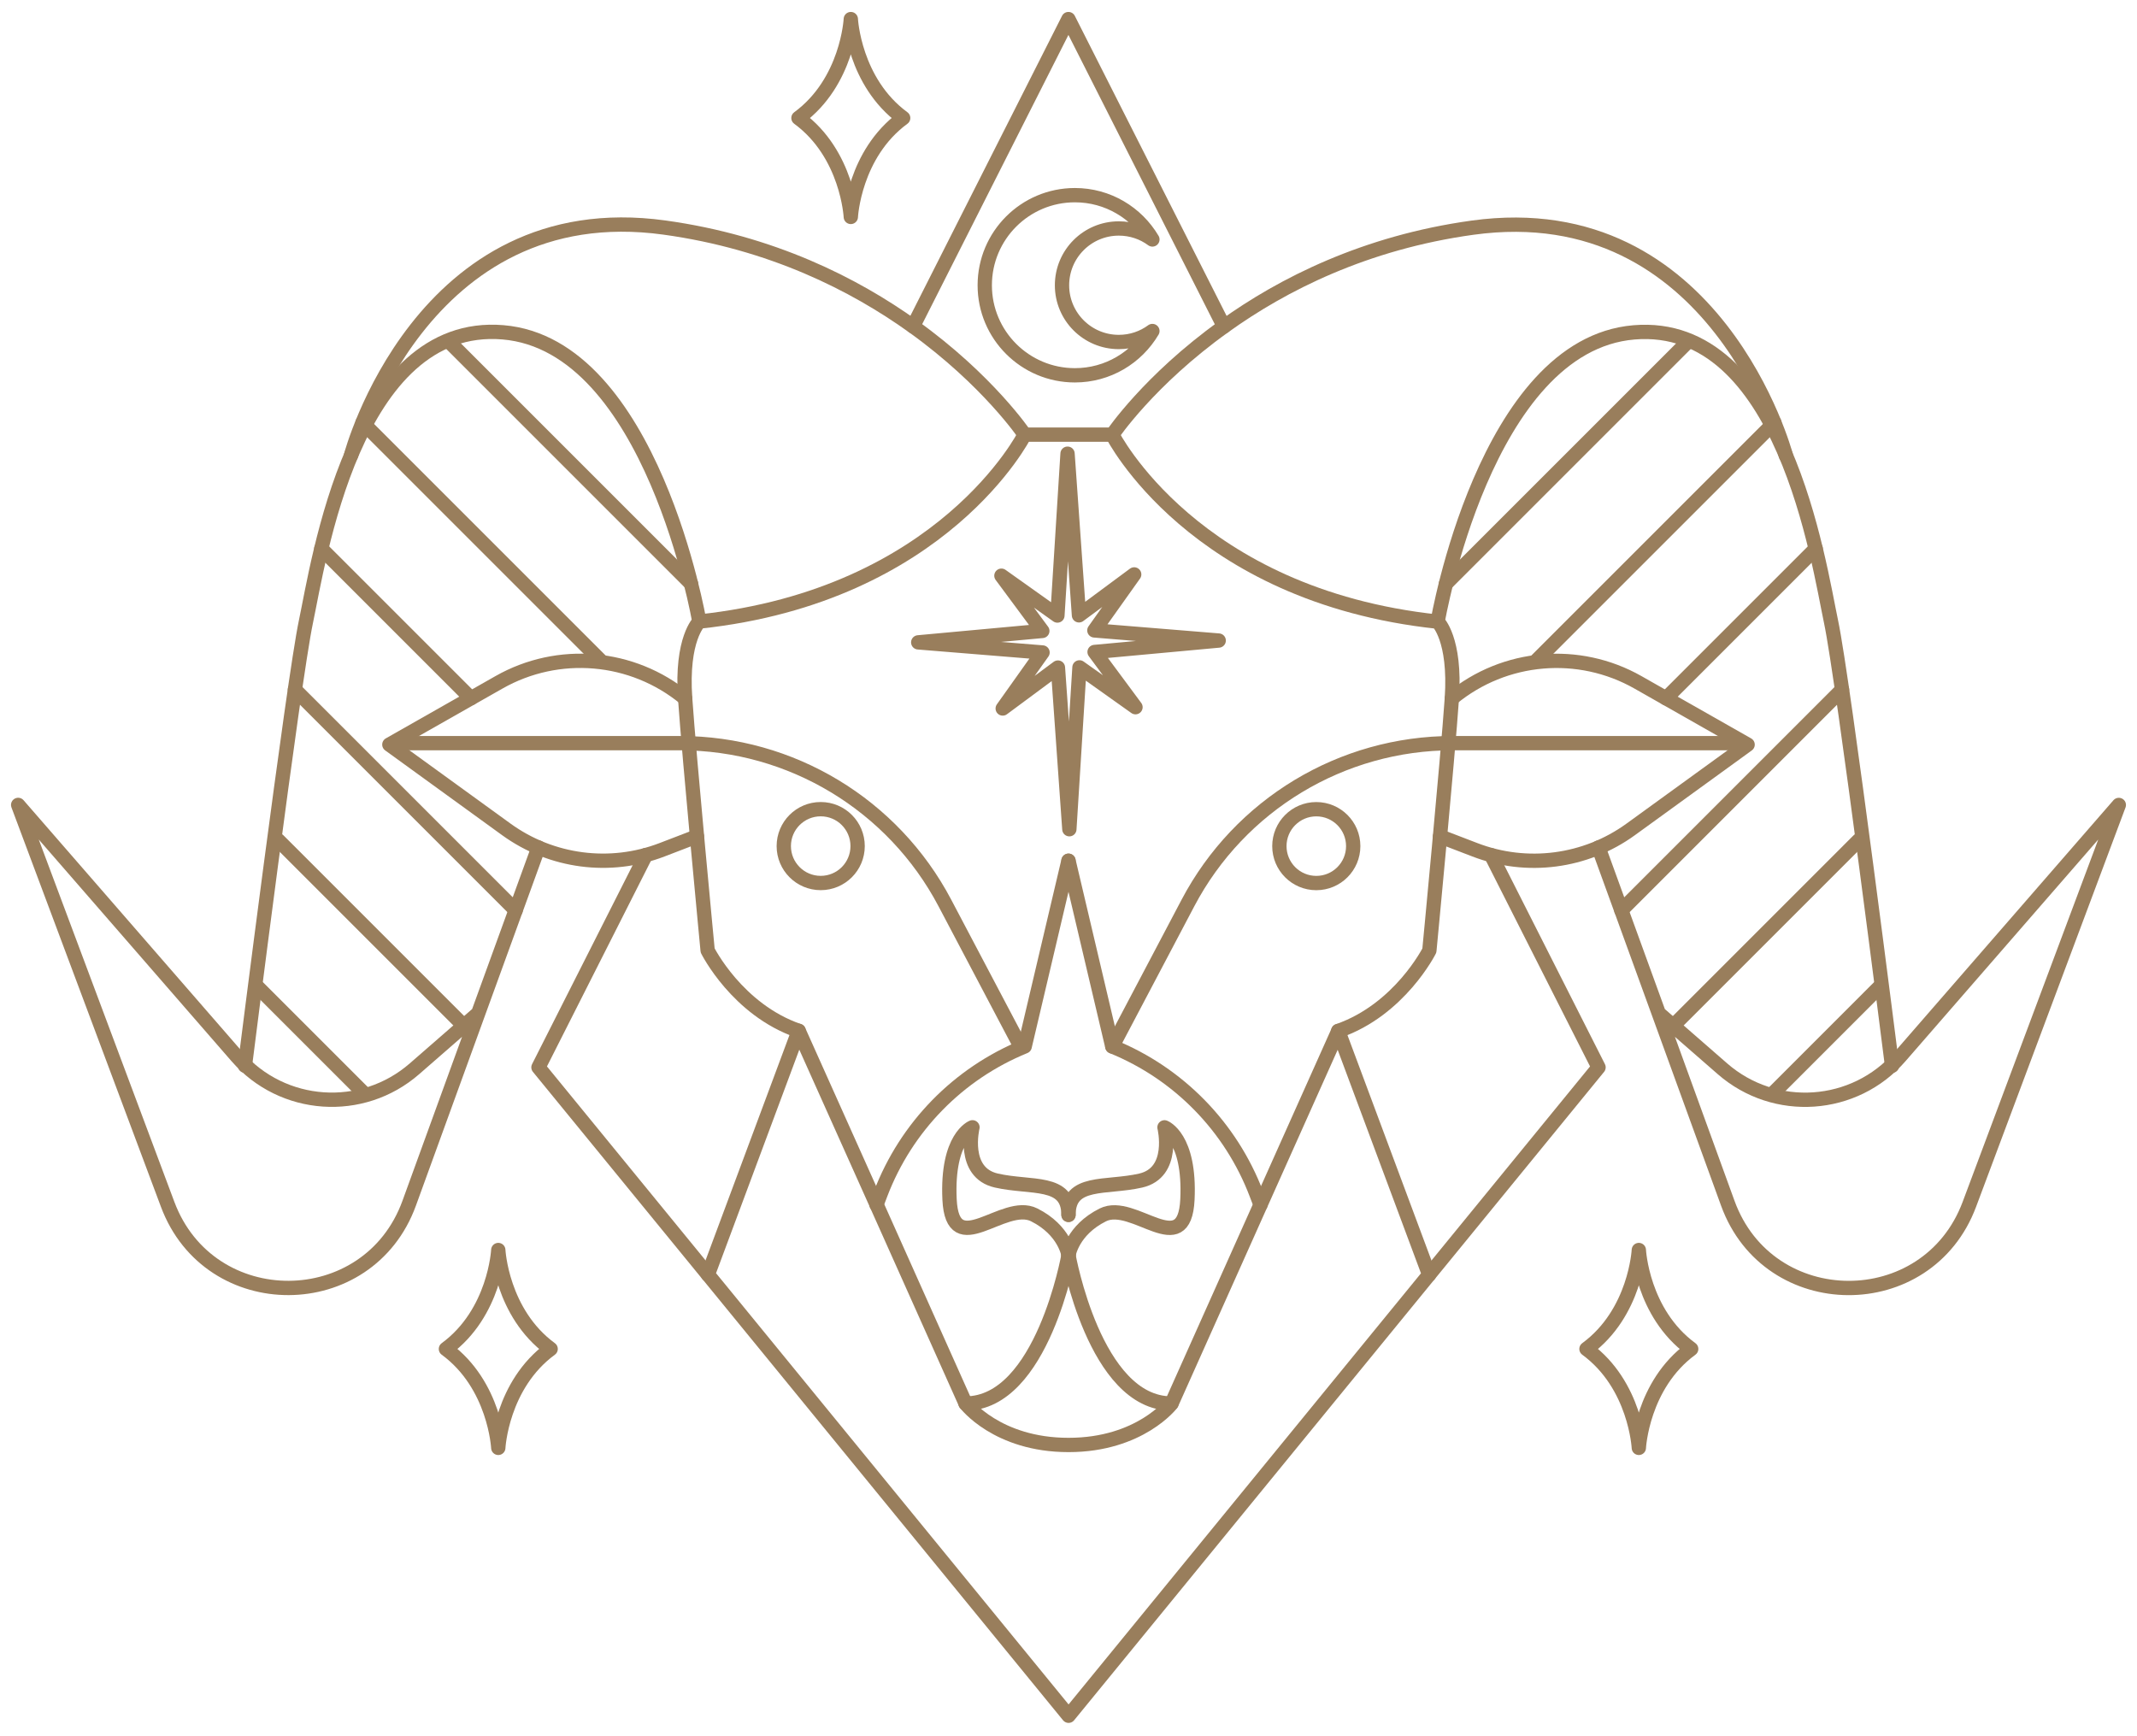 <svg width="112" height="91" viewBox="0 0 112 91" fill="none" xmlns="http://www.w3.org/2000/svg">
<path d="M41.858 54.03C38.633 52.919 37.087 49.814 37.087 49.814C37.087 49.814 36.124 39.736 35.909 36.612C35.688 33.48 36.652 32.577 36.652 32.577C49.452 31.212 53.702 22.781 53.702 22.781" stroke="#997E5C" stroke-width="0.75" stroke-miterlimit="10" stroke-linecap="round" stroke-linejoin="round"/>
<path d="M35.908 36.608C33.145 34.33 29.262 33.994 26.149 35.764L20.406 39.026L26.534 43.469C28.9 45.184 31.973 45.587 34.7 44.538L36.527 43.836" stroke="#997E5C" stroke-width="0.75" stroke-miterlimit="10" stroke-linecap="round" stroke-linejoin="round"/>
<path d="M36.652 32.577C36.652 32.577 34.172 18.069 26.359 17.417C18.546 16.766 16.686 29.508 16.035 32.577C15.384 35.647 12.837 55.857 12.837 55.857" stroke="#997E5C" stroke-width="0.75" stroke-miterlimit="10" stroke-linecap="round" stroke-linejoin="round"/>
<path d="M18.398 23.864C18.398 23.864 22.032 10.16 34.825 11.927C40.439 12.703 44.769 14.898 47.853 17.106" stroke="#997E5C" stroke-width="0.75" stroke-miterlimit="10" stroke-linecap="round" stroke-linejoin="round"/>
<path d="M28.22 44.419L21.446 63.063C19.305 68.957 10.984 68.996 8.787 63.124L0.952 42.188L12.415 55.372C14.808 58.124 18.979 58.412 21.726 56.015L25.065 53.105" stroke="#997E5C" stroke-width="0.75" stroke-miterlimit="10" stroke-linecap="round" stroke-linejoin="round"/>
<path d="M45.937 63.139L46.151 62.576C47.488 59.064 50.224 56.265 53.704 54.847L55.998 45.113" stroke="#997E5C" stroke-width="0.75" stroke-miterlimit="10" stroke-linecap="round" stroke-linejoin="round"/>
<path d="M55.998 63.673C55.998 61.813 54.045 62.294 52.215 61.875C50.386 61.456 50.967 59.085 50.967 59.085C50.967 59.085 49.612 59.596 49.766 62.867C49.922 66.139 52.587 62.867 54.199 63.673C55.812 64.48 55.998 65.782 55.998 65.782" stroke="#997E5C" stroke-width="0.75" stroke-miterlimit="10" stroke-linecap="round" stroke-linejoin="round"/>
<path d="M43.013 46.281C44.082 46.281 44.948 45.415 44.948 44.346C44.948 43.277 44.082 42.411 43.013 42.411C41.944 42.411 41.078 43.277 41.078 44.346C41.078 45.415 41.944 46.281 43.013 46.281Z" stroke="#997E5C" stroke-width="0.75" stroke-miterlimit="10" stroke-linecap="round" stroke-linejoin="round"/>
<path d="M13.545 51.773L19.004 57.232" stroke="#997E5C" stroke-width="0.75" stroke-miterlimit="10" stroke-linecap="round" stroke-linejoin="round"/>
<path d="M14.586 44.042L24.332 53.788" stroke="#997E5C" stroke-width="0.75" stroke-miterlimit="10" stroke-linecap="round" stroke-linejoin="round"/>
<path d="M15.457 36.143L27.025 47.71" stroke="#997E5C" stroke-width="0.75" stroke-miterlimit="10" stroke-linecap="round" stroke-linejoin="round"/>
<path d="M16.84 28.755L24.682 36.597" stroke="#997E5C" stroke-width="0.75" stroke-miterlimit="10" stroke-linecap="round" stroke-linejoin="round"/>
<path d="M19.003 22.148L31.492 34.636" stroke="#997E5C" stroke-width="0.75" stroke-miterlimit="10" stroke-linecap="round" stroke-linejoin="round"/>
<path d="M23.494 17.866L36.216 30.588" stroke="#997E5C" stroke-width="0.75" stroke-miterlimit="10" stroke-linecap="round" stroke-linejoin="round"/>
<path d="M37.1 66.802L28.221 55.943L33.848 44.815" stroke="#997E5C" stroke-width="0.75" stroke-miterlimit="10" stroke-linecap="round" stroke-linejoin="round"/>
<path d="M58.298 22.781C58.298 22.781 62.54 31.218 75.348 32.583C75.348 32.583 76.305 33.48 76.091 36.612C75.876 39.744 74.913 49.82 74.913 49.82C74.913 49.82 73.361 52.918 70.135 54.036" stroke="#997E5C" stroke-width="0.75" stroke-miterlimit="10" stroke-linecap="round" stroke-linejoin="round"/>
<path d="M76.091 36.61C78.854 34.332 82.736 33.996 85.849 35.765L91.592 39.028L85.465 43.471C83.099 45.186 80.026 45.589 77.299 44.54L75.471 43.838" stroke="#997E5C" stroke-width="0.75" stroke-miterlimit="10" stroke-linecap="round" stroke-linejoin="round"/>
<path d="M75.347 32.58C75.347 32.58 77.827 18.071 85.64 17.42C93.453 16.769 95.313 29.51 95.964 32.58C96.614 35.649 99.162 55.86 99.162 55.86" stroke="#997E5C" stroke-width="0.75" stroke-miterlimit="10" stroke-linecap="round" stroke-linejoin="round"/>
<path d="M64.147 17.113C67.226 14.898 71.555 12.71 77.175 11.933C89.962 10.167 93.596 23.87 93.596 23.87" stroke="#997E5C" stroke-width="0.75" stroke-miterlimit="10" stroke-linecap="round" stroke-linejoin="round"/>
<path d="M83.779 44.421L90.553 63.065C92.694 68.959 101.015 68.998 103.213 63.126L111.047 42.19L99.584 55.374C97.192 58.126 93.021 58.414 90.273 56.017L86.934 53.106" stroke="#997E5C" stroke-width="0.75" stroke-miterlimit="10" stroke-linecap="round" stroke-linejoin="round"/>
<path d="M66.062 63.14L65.847 62.577C64.51 59.065 61.775 56.266 58.295 54.849L56.001 45.114" stroke="#997E5C" stroke-width="0.75" stroke-miterlimit="10" stroke-linecap="round" stroke-linejoin="round"/>
<path d="M56.001 65.784C56.001 65.784 54.625 73.561 50.603 73.561" stroke="#997E5C" stroke-width="0.75" stroke-miterlimit="10" stroke-linecap="round" stroke-linejoin="round"/>
<path d="M56.001 63.676C56.001 61.815 57.954 62.296 59.783 61.877C61.613 61.459 61.031 59.087 61.031 59.087C61.031 59.087 62.387 59.598 62.233 62.87C62.077 66.141 59.412 62.87 57.8 63.676C56.187 64.482 56.001 65.784 56.001 65.784" stroke="#997E5C" stroke-width="0.75" stroke-miterlimit="10" stroke-linecap="round" stroke-linejoin="round"/>
<path d="M68.987 46.283C70.056 46.283 70.922 45.417 70.922 44.348C70.922 43.279 70.056 42.413 68.987 42.413C67.918 42.413 67.052 43.279 67.052 44.348C67.052 45.417 67.918 46.283 68.987 46.283Z" stroke="#997E5C" stroke-width="0.75" stroke-miterlimit="10" stroke-linecap="round" stroke-linejoin="round"/>
<path d="M98.453 51.775L92.995 57.234" stroke="#997E5C" stroke-width="0.75" stroke-miterlimit="10" stroke-linecap="round" stroke-linejoin="round"/>
<path d="M97.413 44.044L87.667 53.79" stroke="#997E5C" stroke-width="0.75" stroke-miterlimit="10" stroke-linecap="round" stroke-linejoin="round"/>
<path d="M96.541 36.145L84.975 47.712" stroke="#997E5C" stroke-width="0.75" stroke-miterlimit="10" stroke-linecap="round" stroke-linejoin="round"/>
<path d="M95.159 28.756L87.317 36.598" stroke="#997E5C" stroke-width="0.75" stroke-miterlimit="10" stroke-linecap="round" stroke-linejoin="round"/>
<path d="M92.995 22.15L80.506 34.638" stroke="#997E5C" stroke-width="0.75" stroke-miterlimit="10" stroke-linecap="round" stroke-linejoin="round"/>
<path d="M88.505 17.869L75.784 30.59" stroke="#997E5C" stroke-width="0.75" stroke-miterlimit="10" stroke-linecap="round" stroke-linejoin="round"/>
<path d="M55.419 32.262L52.484 30.174L54.628 33.069L48.124 33.668L54.639 34.198L52.552 37.134L55.446 34.989L56.045 43.462L56.575 34.979L59.511 37.066L57.367 34.172L63.872 33.573L57.356 33.042L59.443 30.107L56.549 32.251L55.95 23.779L55.419 32.262Z" stroke="#997E5C" stroke-width="0.75" stroke-miterlimit="10" stroke-linecap="round" stroke-linejoin="round"/>
<path d="M64.147 17.113C60.213 19.93 58.299 22.781 58.299 22.781H53.702C53.702 22.781 51.788 19.93 47.853 17.106L55.996 1L64.147 17.113Z" stroke="#997E5C" stroke-width="0.75" stroke-miterlimit="10" stroke-linecap="round" stroke-linejoin="round"/>
<path d="M78.151 44.822L83.779 55.943L74.9 66.809" stroke="#997E5C" stroke-width="0.75" stroke-miterlimit="10" stroke-linecap="round" stroke-linejoin="round"/>
<path d="M74.9 66.809L56.004 89.927L37.101 66.802L41.859 54.028L45.941 63.135L50.605 73.56C50.605 73.56 52.244 75.735 55.999 75.735H56.005C59.752 75.735 61.399 73.567 61.399 73.567L66.063 63.142L70.139 54.035L74.9 66.809Z" stroke="#997E5C" stroke-width="0.75" stroke-miterlimit="10" stroke-linecap="round" stroke-linejoin="round"/>
<path d="M58.637 17.925C59.3 17.925 59.908 17.71 60.397 17.349C59.574 18.741 58.062 19.671 56.336 19.671C53.726 19.671 51.611 17.557 51.611 14.953C51.611 12.344 53.725 10.229 56.336 10.229C58.062 10.229 59.574 11.159 60.397 12.551C59.908 12.19 59.3 11.975 58.637 11.975C56.991 11.975 55.66 13.306 55.66 14.952C55.659 16.594 56.991 17.925 58.637 17.925Z" stroke="#997E5C" stroke-width="0.75" stroke-miterlimit="10" stroke-linecap="round" stroke-linejoin="round"/>
<path d="M91.067 38.95H76.143C70.32 38.95 64.976 42.175 62.261 47.326L58.296 54.848" stroke="#997E5C" stroke-width="0.75" stroke-miterlimit="10" stroke-linecap="round" stroke-linejoin="round"/>
<path d="M55.998 65.784C55.998 65.784 57.374 73.561 61.396 73.561" stroke="#997E5C" stroke-width="0.75" stroke-miterlimit="10" stroke-linecap="round" stroke-linejoin="round"/>
<path d="M47.335 6.185C44.756 8.075 44.591 11.37 44.591 11.37C44.591 11.37 44.426 8.075 41.847 6.185C44.426 4.295 44.591 1 44.591 1C44.591 1 44.756 4.295 47.335 6.185Z" stroke="#997E5C" stroke-width="0.75" stroke-miterlimit="10" stroke-linecap="round" stroke-linejoin="round"/>
<path d="M28.859 70.702C26.28 72.592 26.115 75.887 26.115 75.887C26.115 75.887 25.95 72.592 23.371 70.702C25.95 68.812 26.115 65.517 26.115 65.517C26.115 65.517 26.28 68.812 28.859 70.702Z" stroke="#997E5C" stroke-width="0.75" stroke-miterlimit="10" stroke-linecap="round" stroke-linejoin="round"/>
<path d="M88.635 70.702C86.055 72.592 85.891 75.887 85.891 75.887C85.891 75.887 85.726 72.592 83.147 70.702C85.726 68.812 85.891 65.517 85.891 65.517C85.891 65.517 86.055 68.812 88.635 70.702Z" stroke="#997E5C" stroke-width="0.75" stroke-miterlimit="10" stroke-linecap="round" stroke-linejoin="round"/>
<path d="M20.714 38.95H35.638C41.461 38.95 46.805 42.175 49.52 47.326L53.485 54.848" stroke="#997E5C" stroke-width="0.75" stroke-miterlimit="10" stroke-linecap="round" stroke-linejoin="round"/>
</svg>
